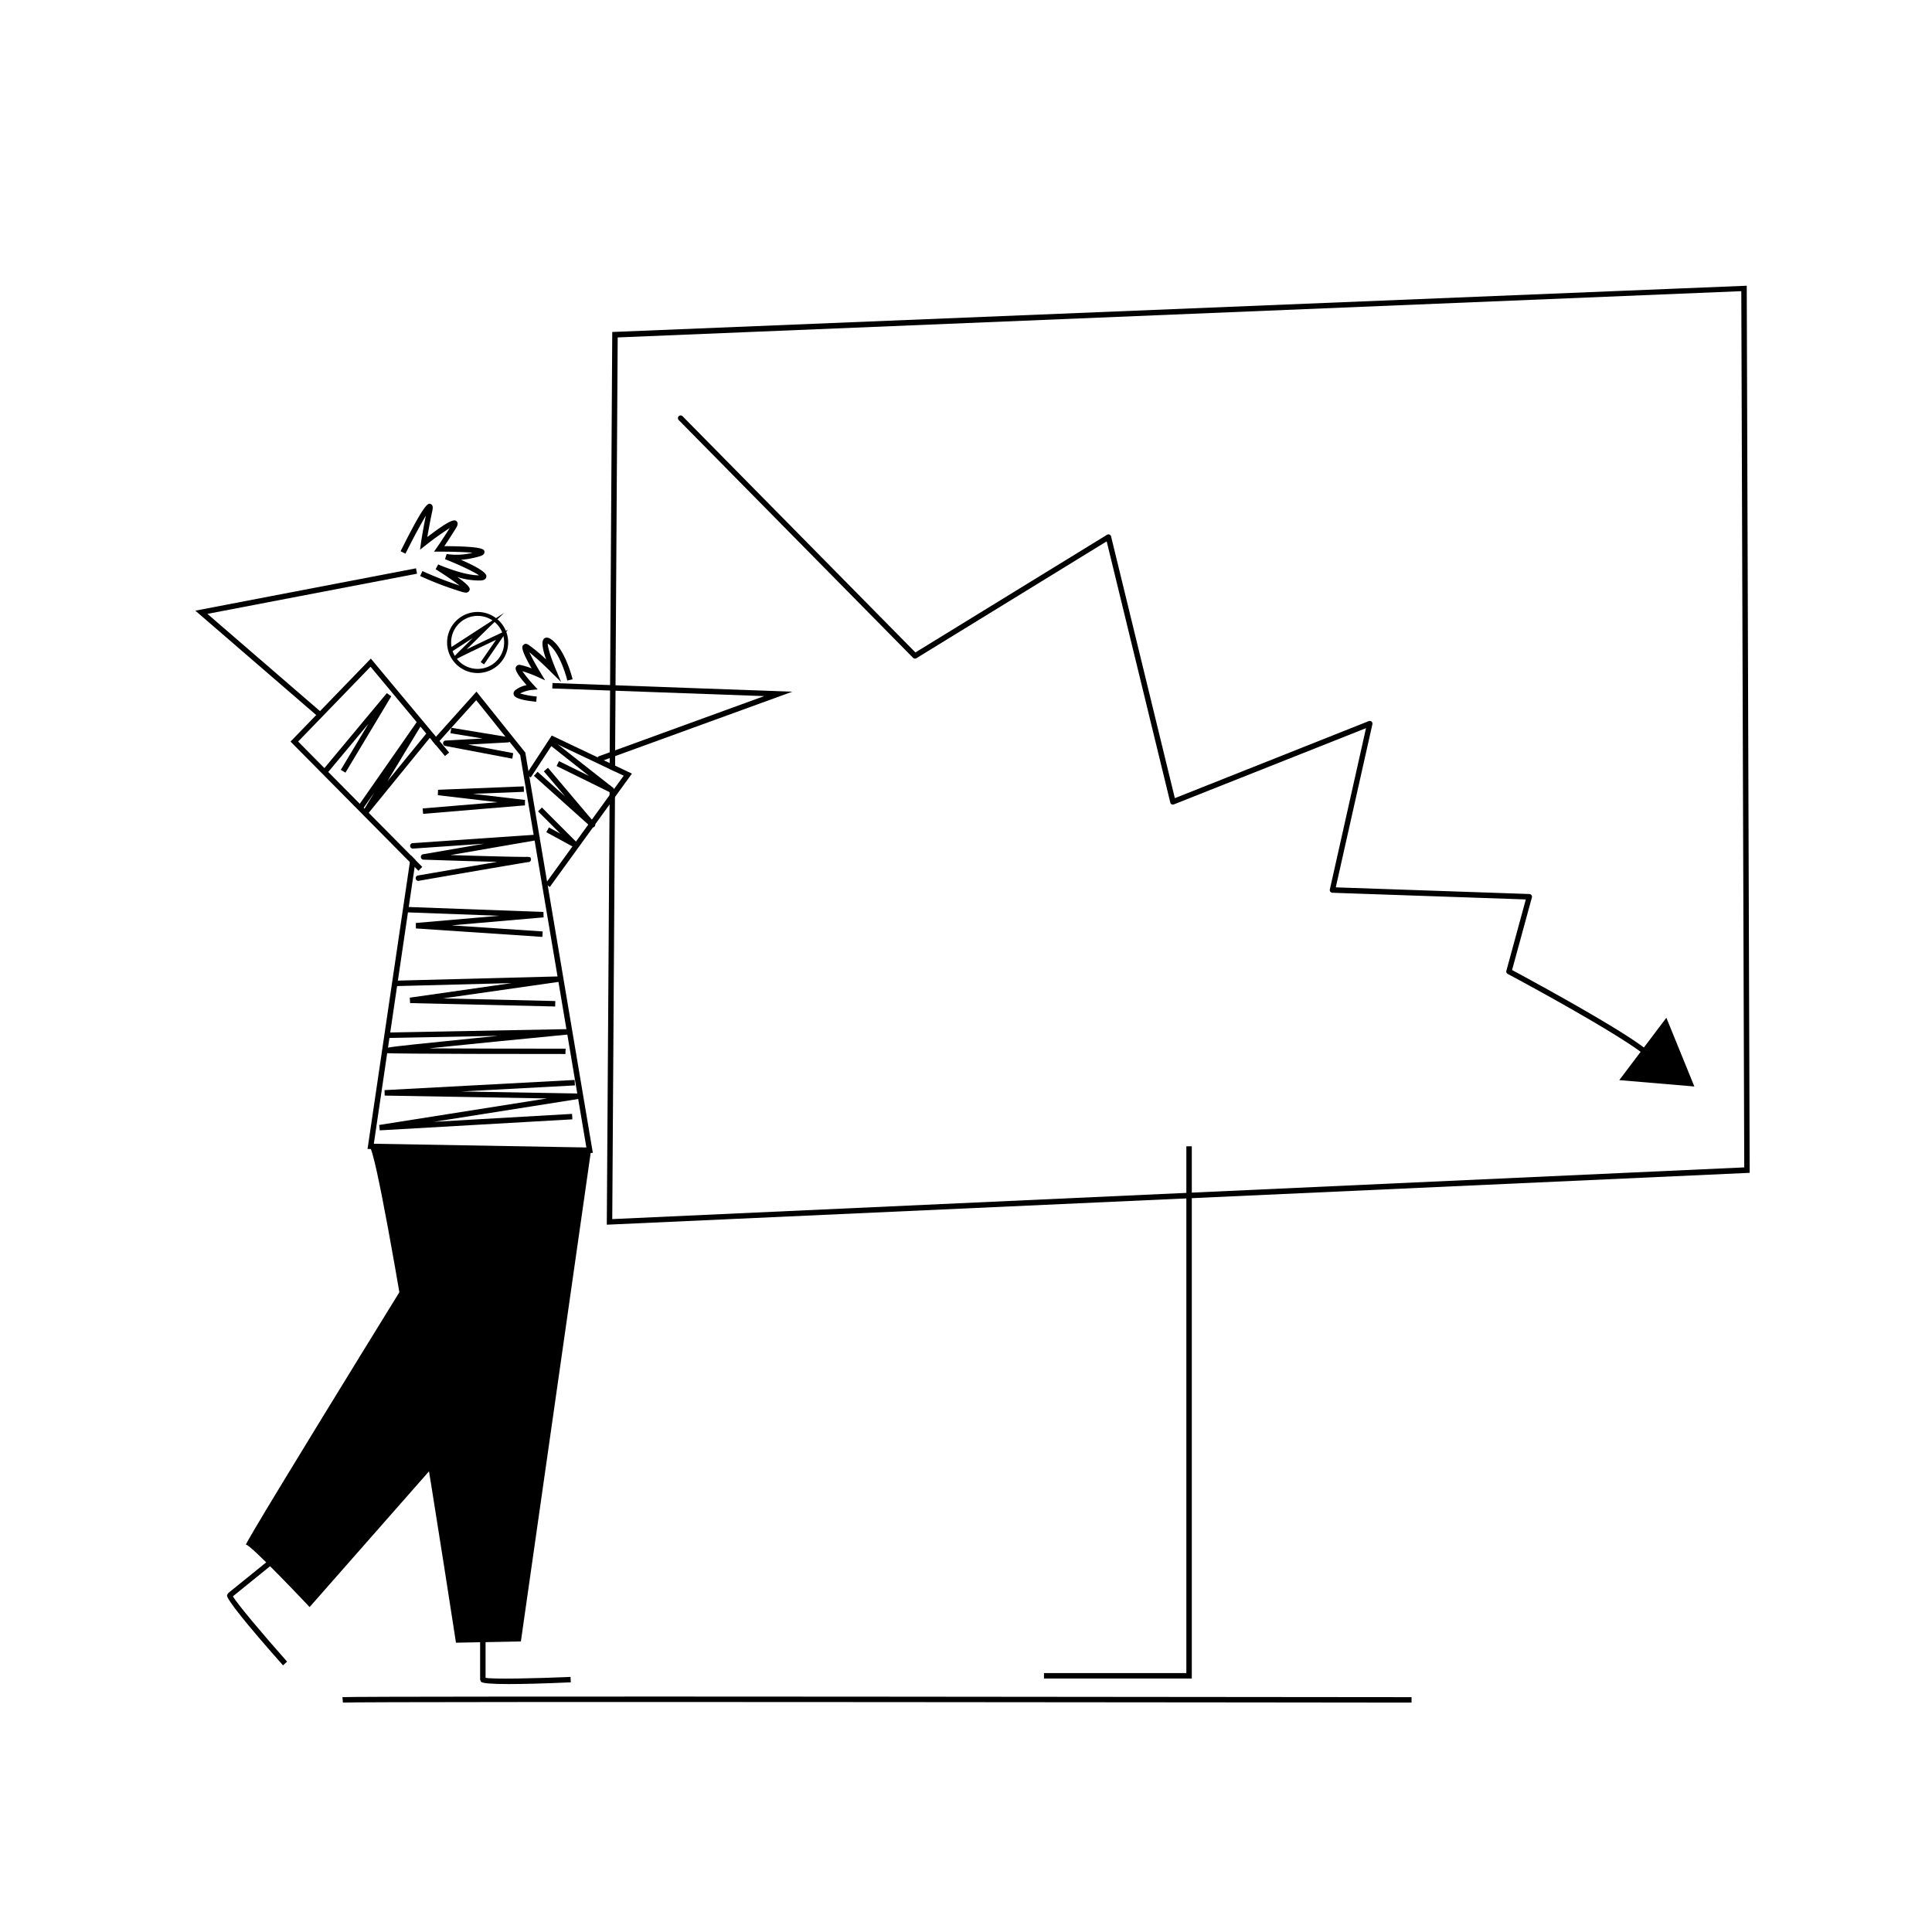 <svg id="Capa_1" data-name="Capa 1" xmlns="http://www.w3.org/2000/svg" viewBox="0 0 710 700"><title>Mesa de trabajo 3</title><polygon points="117.35 263.76 71.78 224.41 152.88 208.85 153.26 210.82 76.22 225.59 118.65 262.24 117.35 263.76"/><path d="M224.05,278.59v1.81l2,1,0-3.49ZM641.92,106v-1L225,122l-.8,129.73v2l-.14,22.69v3.94l0,2.21,2,.94,0-2.2,0-3.49v-2.13l.14-21.89v-2L227,124,639.92,107,641,429,225,448l1-155,0-3.44-.38.52a1,1,0,0,0-.35-.53l-1.26-1,0,2.57v1.21l0,3.44L223,449v1.06L643,431Z"/><path d="M175.52,247.33A11.22,11.22,0,0,1,168,227.79a11.22,11.22,0,1,1,7.54,19.54Zm0-21a9.74,9.74,0,1,0,7.23,3.2h0a9.68,9.68,0,0,0-6.74-3.19Z"/><path d="M518.73,625.68c-3.87,0-386.91-.49-392.72,0l-.16-2c5.88-.49,377.09,0,392.89,0Z"/><path d="M177.88,244.15l-1.23-.84,5.64-8.19c-6.1,2.89-13.57,6.48-14.16,6.87l-.54.49-.46-.56c-.31-.33-.43-.45.08-1l0,0,.1-.07c.32-.37.86-.9,1.7-1.73l4.07-4,.7-.68-7.72,5-.81-1.25,20.06-13L180,230.25l-8.5,8.37c3.68-1.79,8.91-4.28,12.61-6l2.49-1.18Z"/><path d="M135.76,421.25c4.46,4.05,31.81,182.42,31.81,182.42l23.85-.47,25.73-180.07Z"/><path d="M193.1,276.88l0-.26-18-22.46-14.88,16.58-1.35,1.51,1.29,1.55,1.35-1.5,13.5-15,16.16,20.2,24.32,144.18-78.11-1.37,15-101.7.36-2.48L151,314.31l-.37,2.48L135.07,422.23l82.8,1.45Z"/><polygon points="165.06 276.55 163.52 277.83 160.16 273.8 158.87 272.25 136.17 245.01 109.56 272.51 150.96 314.31 152.71 316.09 155.18 318.58 153.76 319.99 152.35 318.57 150.59 316.79 106.77 272.52 136.28 242.02 160.22 270.74 161.51 272.3 165.06 276.55"/><path d="M171.22,217.77a5.23,5.23,0,0,1-1.34-.23,121.91,121.91,0,0,1-15.47-5.86l.83-1.82a133.17,133.17,0,0,0,13.65,5.32c-2.08-1.61-5.6-4-8.8-6l.94-1.76c.09.05,9.2,4.05,15,4-2-1.4-7.57-4-12.49-5.93l.6-1.9a23.76,23.76,0,0,0,9.54-.47c-3-.27-7.81-.4-12.25-.4h-1.93l1.11-1.58s1.75-2.49,4.66-7.09a107.11,107.11,0,0,0-9,6.46L154.36,202l.34-2.47s.55-3.93,1.79-10c-1.91,3.14-4.88,8.71-7.48,13.93l-1.79-.89c9-18.07,10.13-17.69,11-17.37,1.11.38.8,1.83.64,2.61-.88,4.14-1.47,7.45-1.82,9.55,9.25-7.14,10.17-6.32,10.74-5.81.89.8.09,2.07-.25,2.61-1.87,3-3.32,5.19-4.23,6.54,14.46.07,14.62,1.21,14.73,2,.17,1.21-1.3,1.61-2.18,1.86a32.62,32.62,0,0,1-6.44,1.15c9.63,4.24,9.41,5.65,9.3,6.3-.19,1.2-1.65,1.29-2.13,1.32a26.88,26.88,0,0,1-8.48-1.27c5,3.58,4.66,4.34,4.4,4.94A1.3,1.3,0,0,1,171.22,217.77Z"/><path d="M187,618.87c-6.22,0-9.63-.28-10.21-.83l-.35-.8V590.11h2v26.48c3,.52,17.9.23,31.23-.35l.09,2C200,618.66,192.4,618.87,187,618.87Z"/><path d="M175.52,428.27S89,568.12,90.39,567.66s23.39,22.91,23.39,22.91l78.58-89.33Z"/><path d="M104,612c-13.78-15.6-20.7-24.27-20.58-25.75l.41-.78,21.09-17.06,1.26,1.55s-17.28,14-20.59,16.66c1.5,2.68,11.08,14.06,19.91,24Z"/><path d="M197.06,257.88c-7.59-.71-8.08-2.11-8.25-2.57a1.46,1.46,0,0,1,.44-1.58,9.31,9.31,0,0,1,4.28-1.94c-4.69-5.29-4.14-6.29-3.87-6.79a1.4,1.4,0,0,1,1.61-.63,25.87,25.87,0,0,1,4.1,1.25c-4.3-7.43-3.52-8.18-3-8.64s1-.6,2.06.12a57.35,57.35,0,0,1,6.26,5.25c-1.5-4.32-1.74-6.91-.69-7.72.7-.55,1.64-.39,2.79.49,5,3.8,7.53,14.07,7.64,14.51l-1.95.46c0-.1-2.44-10-6.89-13.38l-.3-.2c0,1.45,1.25,5.41,2.91,9.35l2,4.76L202.53,247a107.11,107.11,0,0,0-8-7.3,79.09,79.09,0,0,0,4.12,7.52l1.69,2.79-3-1.36a47.1,47.1,0,0,0-5.37-2,46.54,46.54,0,0,0,4.26,5.2l1.37,1.49-2,.19a12.15,12.15,0,0,0-4.45,1.3,29,29,0,0,0,6.09,1.12Z"/><polygon points="232.23 284.29 225.96 292.95 223.94 295.73 202.05 325.95 200.43 324.78 223.96 292.29 224.69 291.28 225.6 290.03 225.98 289.51 229.2 285.06 226.01 283.55 224.02 282.61 204.98 273.58 203.47 272.86 202.58 274.22 195.06 285.69 193.39 284.6 202.76 270.3 219.77 278.38 221.88 279.38 224.04 280.4 226.03 281.35 232.23 284.29"/><polygon points="220.34 279.94 219.66 278.06 280.83 255.81 202.96 253 203.04 251 291.17 254.19 220.34 279.94"/><polygon points="120.31 284.07 118.78 282.79 142.16 254.72 143.79 255.88 126.95 283.94 125.24 282.91 135.42 265.94 120.31 284.07"/><polygon points="134.98 299.34 133.35 298.19 137.53 291.27 133.46 297.1 131.82 295.95 153.34 265.08 155.01 266.17 142.39 287.08 156.81 269.39 158.36 270.65 134.98 299.34"/><path d="M188.27,278.8l-24.63-4.68a1,1,0,0,1-.81-1.05,1,1,0,0,1,.94-.93l13.62-.75-11.86-1.94.33-2,20.89,3.43a1,1,0,0,1,.84,1,1,1,0,0,1-1,.95l-14.56.8,16.57,3.14Z"/><polygon points="155.49 299.08 155.32 297.09 182.82 294.8 160.9 292.22 160.98 290.23 192.47 288.98 192.55 290.98 173.79 291.72 192.94 293.97 192.91 295.96 155.49 299.08"/><path d="M153.85,323.72a1,1,0,0,1-.17-2l20.12-3.47,8.93-1.53c-9.36-.22-21.79-.63-27-.81a1,1,0,0,1-.13-2l22.33-3.86-26.15,1.79a1,1,0,0,1-.13-2l45.52-3.12a1,1,0,0,1,.24,2l-31.83,5.5c13.07.41,27.24.79,28.35.64l0,.07c1-.05,1.07.19,1.18.69a1,1,0,0,1-.77,1.19l-.24,0c-2.15.3-29.47,5-40,6.84Z"/><polygon points="199.31 344.3 152.84 341.18 152.82 339.18 183.45 336.53 148.82 335.25 148.9 333.26 199.72 335.13 199.77 337.12 165.96 340.05 199.44 342.3 199.31 344.3"/><polygon points="204.03 369.87 150.71 368.62 150.59 366.63 188.09 361.27 145.45 362.38 145.4 360.38 205.27 358.82 205.44 360.81 162.82 366.9 204.07 367.87 204.03 369.87"/><path d="M207.79,387.33c-6.52,0-63.75,0-65.64-.33l-.87-.14V386c0-1,0-1,11.24-2.23,5.49-.59,13.14-1.37,22.74-2.33l7.77-.78-41,.78,0-2,66.42-1.25.11,2c-15.95,1.54-37,3.62-51,5.07,13.86.08,34.58.11,50.3.11Z"/><polygon points="139.56 415.39 139.35 413.41 201.01 403.66 141.36 402.61 141.32 400.61 211.17 396.87 211.28 398.87 169.52 401.1 212.49 401.86 212.63 403.84 159.47 412.25 210.23 409.34 210.34 411.34 139.56 415.39"/><path d="M217.77,304.07a1,1,0,0,1-.67-.25l-20.89-18.71,1.34-1.49,10.13,9.07-7.82-9.24,1.52-1.29,17.15,20.27a1,1,0,0,1-.76,1.64Z"/><path d="M225.48,290.82a1,1,0,0,1-.79.46h-.06a1.13,1.13,0,0,1-.44-.1l-.22-.11-19.43-9.56.89-1.8,11.07,5.46-13.92-11-.39-.3,1.23-1.57,1.56,1.23,19,14.93,1.26,1a1,1,0,0,1,.35.53A1,1,0,0,1,225.48,290.82Z"/><path d="M211.53,311.56a.9.9,0,0,1-.47-.13l-10.29-5.61.95-1.75,4.2,2.28-8.19-8.18,1.42-1.42,13.09,13.1a1,1,0,0,1,.09,1.31A1,1,0,0,1,211.53,311.56Z"/><path d="M606.93,390.45a1.19,1.19,0,0,1-.32-.05,1,1,0,0,1-.68-1.07c-1.31-3.1-27.6-18.45-51.86-31.43a1,1,0,0,1-.49-1.14l7.15-26.23-71.08-2.45a1,1,0,0,1-.94-1.22L502,267.59l-70.58,28a1,1,0,0,1-.83,0,1,1,0,0,1-.51-.65l-23.38-96-69.92,42.94a1,1,0,0,1-1.24-.15l-86.06-87.31a1,1,0,1,1,1.42-1.4l85.51,86.74,70.42-43.24a1,1,0,0,1,.9-.07,1,1,0,0,1,.59.69l23.43,96.17L503,265a1,1,0,0,1,1.35,1.15l-13.46,59.94,71.14,2.45a1,1,0,0,1,.93,1.26l-7.28,26.67c2.94,1.58,14.59,7.88,26,14.45,27.21,15.69,26.59,17.56,26.18,18.8A1,1,0,0,1,606.93,390.45Zm-.95-1.32h0Z"/><polygon points="595.08 396.93 612.38 374.01 622.67 399.27 595.08 396.93"/><polygon points="437.98 616.83 383.66 616.83 383.66 614.83 435.98 614.83 435.98 421.25 437.98 421.25 437.98 616.83"/></svg>
